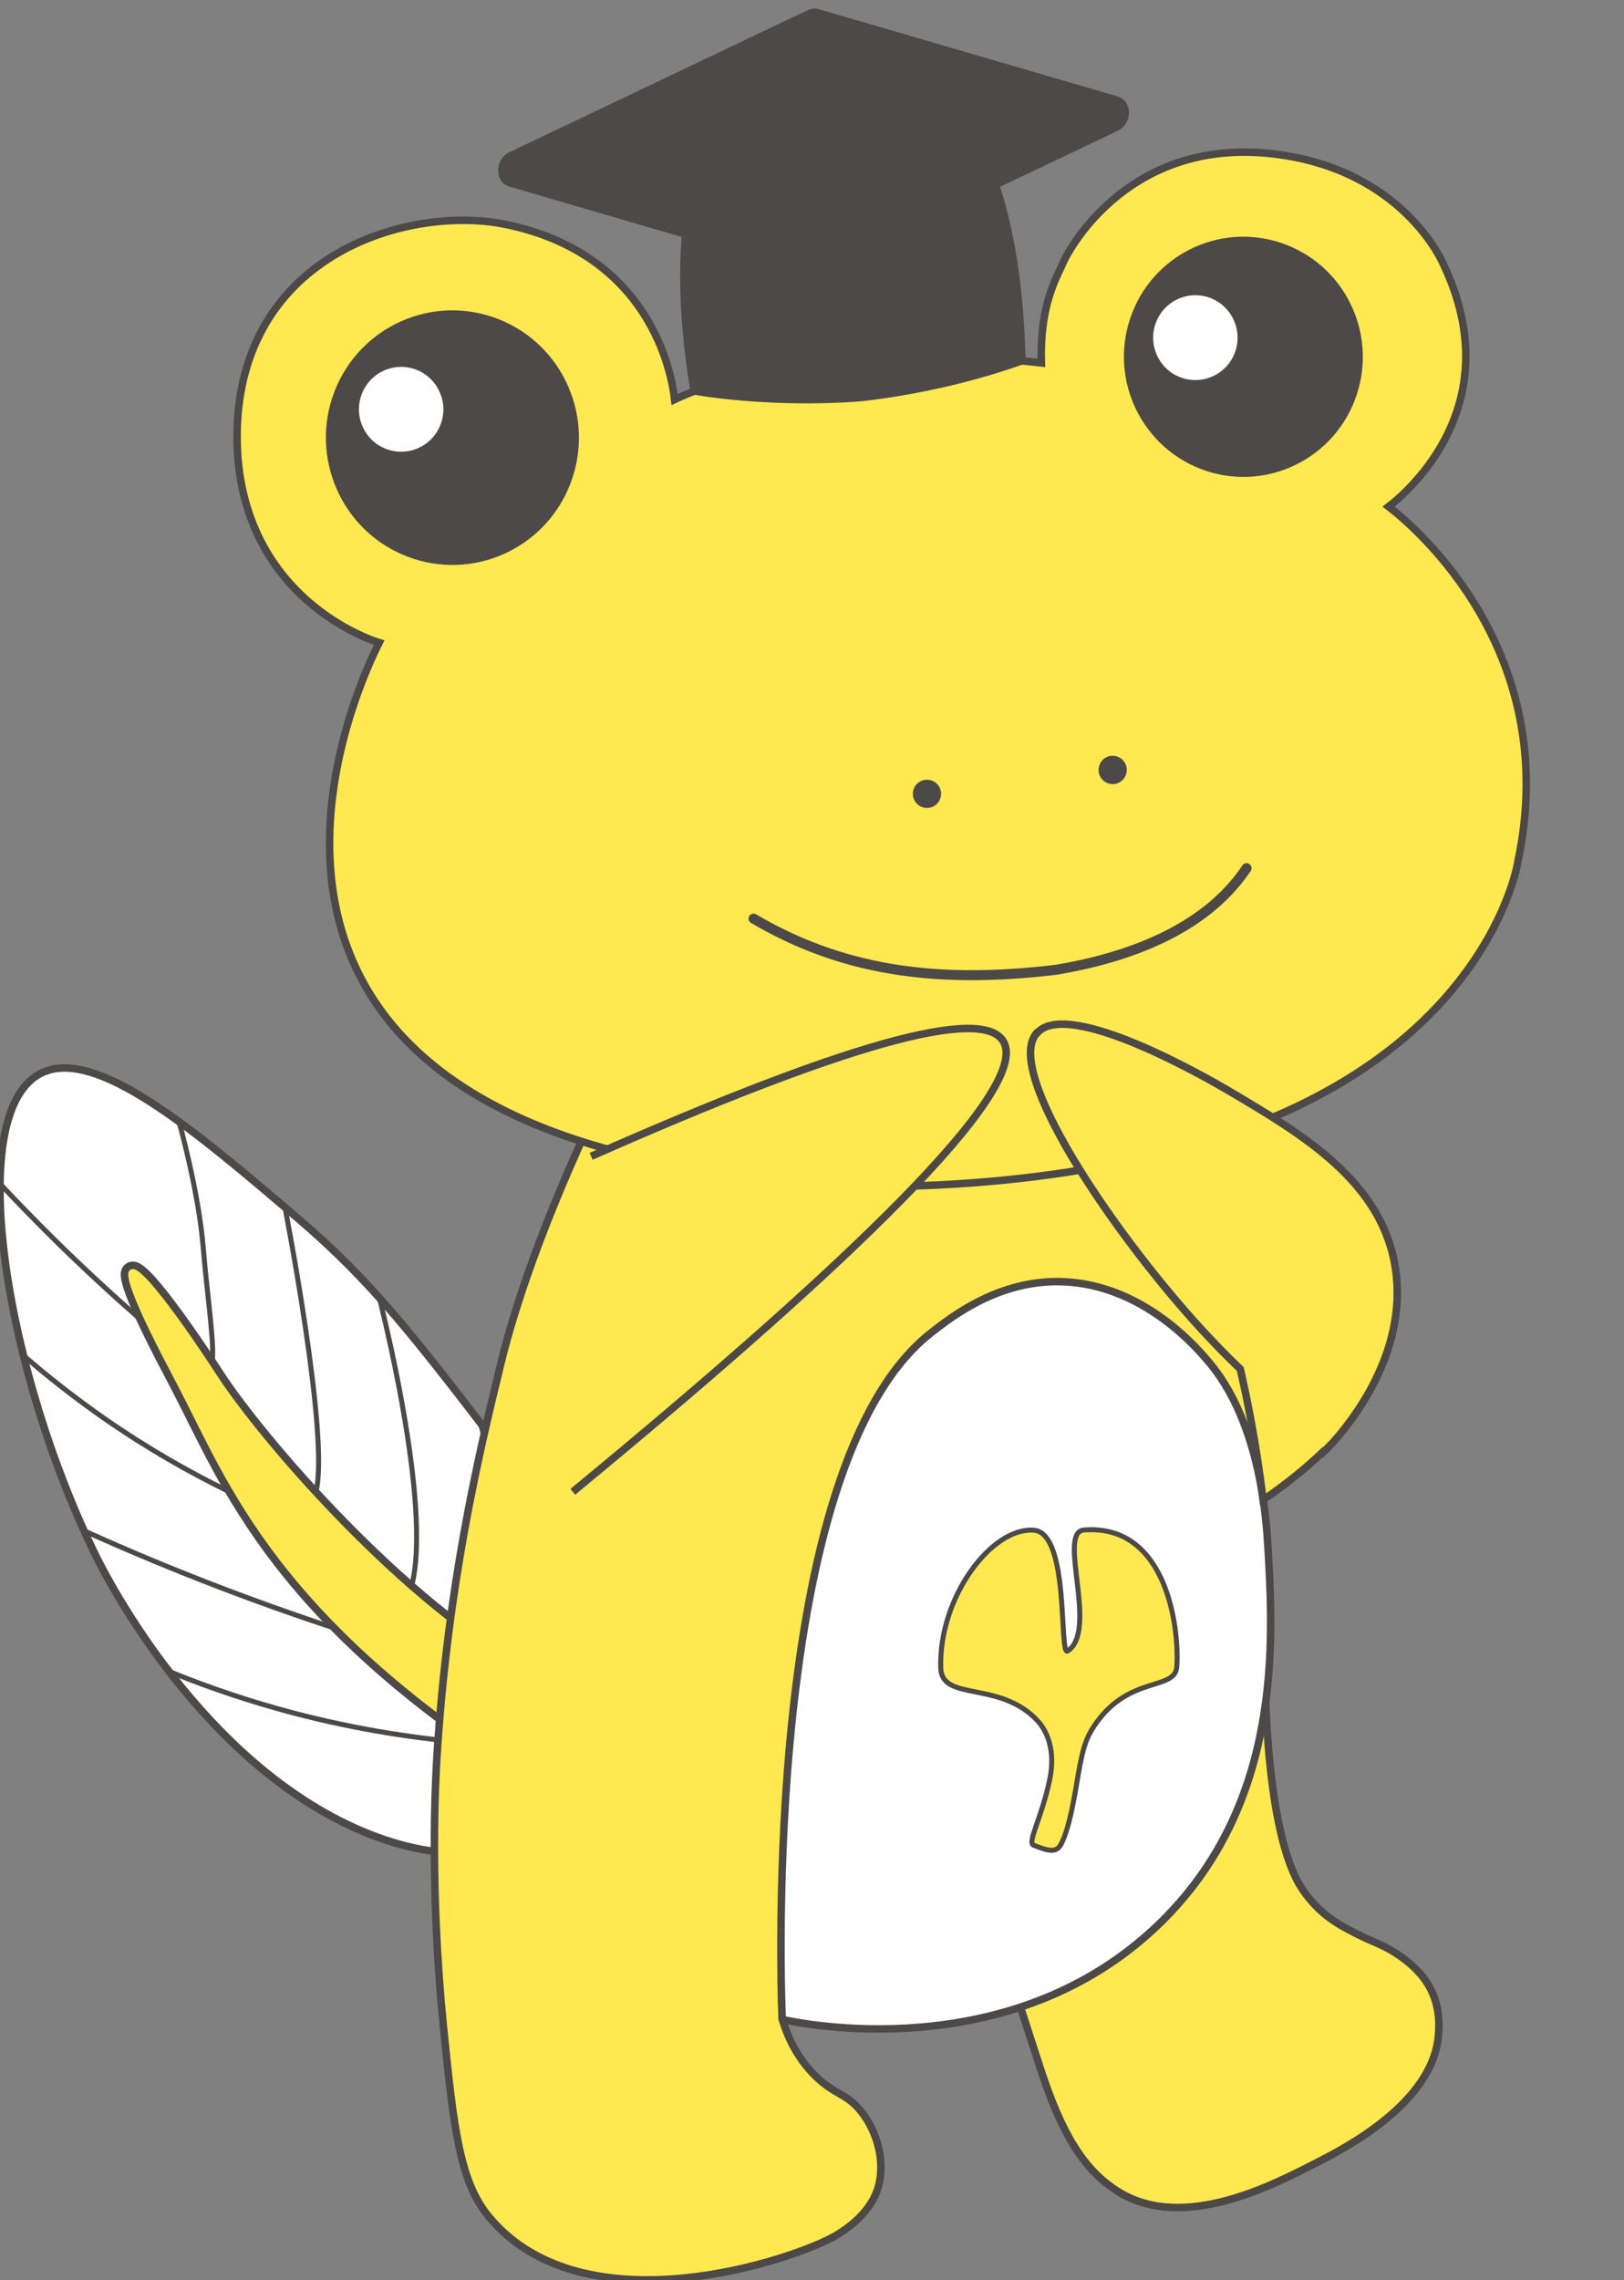 <?xml version="1.0" encoding="UTF-8"?>
<svg id="uuid-a121cfee-9c70-449d-be95-1b0d06b43ed4" data-name="レイヤー 1" xmlns="http://www.w3.org/2000/svg" viewBox="0 0 130.11 182.63">
  <rect x="0" y="0" width="130.11" height="182.63" fill="#808080" stroke="none"/>
  <defs>
    <style>
      .uuid-a6914ece-6e8e-41e5-abb5-1fe0fe20cdd8 {
        stroke-width: .6px;
      }

      .uuid-a6914ece-6e8e-41e5-abb5-1fe0fe20cdd8, .uuid-b41624ec-84e0-4aec-8937-1b1af9f55dbd, .uuid-d1615c06-a540-43c8-b161-a8905db0a27b, .uuid-ea63deca-dfd9-43f4-9d4b-9b9a379bc4c1, .uuid-5ee30a98-7f24-4369-a7cb-d590601ecd0b, .uuid-d94ccfc9-f8bb-4661-9858-3233a1819969, .uuid-0777bb8f-6ce5-4ce1-9f66-e1e3660e0250, .uuid-91351172-e715-4ea5-bb20-4d6b5f24f4c7, .uuid-b37d4a6c-3ed6-4e39-affd-e5b2408a0f94 {
        stroke: #4c4948;
      }

      .uuid-a6914ece-6e8e-41e5-abb5-1fe0fe20cdd8, .uuid-b41624ec-84e0-4aec-8937-1b1af9f55dbd, .uuid-d1615c06-a540-43c8-b161-a8905db0a27b, .uuid-d94ccfc9-f8bb-4661-9858-3233a1819969 {
        stroke-miterlimit: 10;
      }

      .uuid-a6914ece-6e8e-41e5-abb5-1fe0fe20cdd8, .uuid-b41624ec-84e0-4aec-8937-1b1af9f55dbd, .uuid-5ee30a98-7f24-4369-a7cb-d590601ecd0b, .uuid-d94ccfc9-f8bb-4661-9858-3233a1819969 {
        fill: #ffe850;
      }

      .uuid-b41624ec-84e0-4aec-8937-1b1af9f55dbd, .uuid-d1615c06-a540-43c8-b161-a8905db0a27b {
        stroke-width: .6px;
      }

      .uuid-d1615c06-a540-43c8-b161-a8905db0a27b, .uuid-ea63deca-dfd9-43f4-9d4b-9b9a379bc4c1, .uuid-0777bb8f-6ce5-4ce1-9f66-e1e3660e0250, .uuid-91351172-e715-4ea5-bb20-4d6b5f24f4c7, .uuid-0630d4d2-8029-446e-99d7-581c3b26dbd5 {
        fill: #fff;
      }

      .uuid-ea63deca-dfd9-43f4-9d4b-9b9a379bc4c1 {
        stroke-width: .6px;
      }

      .uuid-ea63deca-dfd9-43f4-9d4b-9b9a379bc4c1, .uuid-5ee30a98-7f24-4369-a7cb-d590601ecd0b, .uuid-0777bb8f-6ce5-4ce1-9f66-e1e3660e0250, .uuid-91351172-e715-4ea5-bb20-4d6b5f24f4c7 {
        stroke-linejoin: round;
      }

      .uuid-ea63deca-dfd9-43f4-9d4b-9b9a379bc4c1, .uuid-5ee30a98-7f24-4369-a7cb-d590601ecd0b, .uuid-0777bb8f-6ce5-4ce1-9f66-e1e3660e0250, .uuid-b37d4a6c-3ed6-4e39-affd-e5b2408a0f94 {
        stroke-linecap: round;
      }

      .uuid-5ee30a98-7f24-4369-a7cb-d590601ecd0b {
        stroke-width: .6px;
      }

      .uuid-d94ccfc9-f8bb-4661-9858-3233a1819969 {
        stroke-width: .4px;
      }

      .uuid-0777bb8f-6ce5-4ce1-9f66-e1e3660e0250, .uuid-91351172-e715-4ea5-bb20-4d6b5f24f4c7 {
        stroke-width: .4px;
      }

      .uuid-b37d4a6c-3ed6-4e39-affd-e5b2408a0f94 {
        fill: none;
        stroke-width: .8px;
      }

      .uuid-29d7ded8-4230-4994-8dcd-7eab7a26e947 {
        fill: #4c4948;
      }

      .uuid-29d7ded8-4230-4994-8dcd-7eab7a26e947, .uuid-0630d4d2-8029-446e-99d7-581c3b26dbd5 {
        stroke-width: 0px;
      }
    </style>
  </defs>
  <g>
    <g>
      <path class="uuid-ea63deca-dfd9-43f4-9d4b-9b9a379bc4c1" d="M47.91,143.3c-1.83,3.54-6.19,4.48-7.67,4.8-2.09.45-5.9.82-11.22-1.43-12.86-5.44-20.42-20.21-21.26-21.9C.56,110.28-3.04,89.32,3.21,86c4.37-2.31,12.42,4.56,20.69,11.62,5.9,5.03,9.33,9.5,16.18,18.43,2.31,3.01,4.59,6.15,6.37,10.7.36.93,2.14,5.57,2.21,11.67.03,3.07-.39,4.18-.75,4.88Z"/>
      <path class="uuid-91351172-e715-4ea5-bb20-4d6b5f24f4c7" d="M0,94.82c1.4,1.49,2.88,3.01,4.43,4.54,2.3,2.26,4.57,4.35,6.78,6.29"/>
      <path class="uuid-0777bb8f-6ce5-4ce1-9f66-e1e3660e0250" d="M1.89,108.58c1.89,1.64,4.05,3.35,6.49,5.05,3.5,2.43,6.86,4.32,9.88,5.8"/>
      <path class="uuid-91351172-e715-4ea5-bb20-4d6b5f24f4c7" d="M6.53,122.52c2.01.91,4.08,1.81,6.22,2.69,4.9,2.02,9.64,3.75,14.2,5.25"/>
      <path class="uuid-91351172-e715-4ea5-bb20-4d6b5f24f4c7" d="M13.54,133.87c.17.07.34.14.51.21,2.77,1.11,5.91,2.19,9.4,3.11,5.36,1.41,10.25,2.11,14.4,2.43"/>
      <path class="uuid-91351172-e715-4ea5-bb20-4d6b5f24f4c7" d="M38.48,113.97s4.05,14.22,2.69,19.11"/>
      <path class="uuid-91351172-e715-4ea5-bb20-4d6b5f24f4c7" d="M30.39,103.95s4.29,16.59,2.59,23.07"/>
      <path class="uuid-91351172-e715-4ea5-bb20-4d6b5f24f4c7" d="M16.92,109.34c.41-.84-.34-5.67-.63-9.32-.37-4.61-1.95-10.18-1.95-10.18"/>
      <path class="uuid-91351172-e715-4ea5-bb20-4d6b5f24f4c7" d="M22.83,96.7s3.6,18.44,2.48,22.8"/>
    </g>
    <path class="uuid-5ee30a98-7f24-4369-a7cb-d590601ecd0b" d="M50.48,136.32s-4.67-.52-9.31-3.24c-9.55-5.6-20.16-17.9-23.48-22.99-1.69-2.6-3.22-4.78-4.41-6.3-1.76-2.25-2.29-2.44-2.64-2.44-.23,0-.43.11-.55.3-.21.34-.6.98,3.45,8.63.41.78.82,1.58,1.25,2.43,4.03,7.98,9.1,19.69,33.35,33.34.55.31,2.23,1.16,2.23,1.16"/>
  </g>
  <path class="uuid-b41624ec-84e0-4aec-8937-1b1af9f55dbd" d="M93.58,87.68c3.03,7.31,4.7,13.74,5.66,18.58,1.57,7.87,1.86,14.41,1.92,16.15.14,3.74.18,10.86.18,10.86s-.1,12.49,2.67,17.51c.55.99,1.3,1.76,1.3,1.76h0c.96,1.03,1.94,1.59,2.66,1.98,1.16.63,2.09,1.01,2.34,1.12.33.14,2.96,1.27,4.2,3.48.93,1.65.78,3.34.73,3.95-.47,5.37-7.47,8.98-9.57,10.06-3.72,1.92-10.8,5.61-15.99,2.47-2.83-1.72-4.64-4.69-6.36-10.02-.85-2.6-1.69-5.21-2.54-7.81-6.06.37-12.13.75-18.19,1.12.03.95.05,1.9.08,2.85.38,1.25,1.13,3.08,2.75,4.63,1.51,1.44,2.38,1.3,3.52,2.69,1.33,1.62,2.07,4.15,1.36,6.32-.13.39-.74,2.16-3.35,3.69-3.25,1.9-20.15,7.68-27.78-1.51-2.32-2.8-2.82-6.98-3.65-15.29-1.12-11.24-.62-19.85-.52-21.47.86-13.86,3.35-24.28,5.11-31.52,1.43-5.88,4.25-13.4,8.35-21.89"/>
  <path class="uuid-d1615c06-a540-43c8-b161-a8905db0a27b" d="M62.67,161.75c1.37.31,18.24,3.88,30.17-7.62,9.96-9.61,9.19-22.71,8.73-30.44-.54-9.12-3.53-13.13-4.53-14.36-.82-1.01-5.27-6.48-12-6.67-5.03-.14-8.78,2.79-10.45,4.1-13.58,10.62-12.02,52.75-11.92,55Z"/>
  <path class="uuid-d94ccfc9-f8bb-4661-9858-3233a1819969" d="M94.28,133.52c.22-3.07-.78-11.5-7.44-10.97-2.16.17,1.19,8.04-1.3,9.69-.72.48.19-9.41-2.69-9.67-3.38-.3-7.65,5.36-7.48,11.03.08,2.72,4.7.98,7.73,4.2.84.89,1.46,2.49,1.01,4.69-.65,3.16-1.85,5.09-1.29,5.31.99.39,1.76.68,2.15-.02.52-.93.9-2.58,1.29-4.91.43-2.54.62-3.52,1.53-4.81,2.7-3.87,6.35-2.63,6.49-4.55Z"/>
  <g>
    <path class="uuid-b41624ec-84e0-4aec-8937-1b1af9f55dbd" d="M19.01,34.14c.19-5.22,2.27-9.54,6.02-12.49,4.76-3.75,11.17-4.55,15.41-3.69,11.63,2.36,13.36,11.86,13.61,14.04,10.58-4.94,26.78-3.24,29.38-2.93-.12-4.07.89-6.22,1.57-7.65.1-.21.19-.4.27-.58.04-.1,4.65-9.8,16.5-8.54,10.66,1.13,13.87,8.85,13.89,8.91,5.25,11.06-2.64,18-4.41,19.37,2.16,1.66,13.91,11.61,10.37,28.37-.02.16-.64,4.08-4.14,8.87-5.83,7.98-15.01,11.94-21.68,13.85-6.27,1.8-13.31,2.89-20.75,3.25-3.4.16-6.87.17-10.4.02-5.81-.45-10.73-1.35-14.91-2.61-34.61-8.88-20.93-37.77-19.36-40.86-.34-.1-3.09-.98-5.85-3.44-2.66-2.37-5.78-6.71-5.52-13.9Z"/>
    <g>
      <path class="uuid-29d7ded8-4230-4994-8dcd-7eab7a26e947" d="M56.29,11.69c3.76-2.22,7.33-3.18,10.43-3.48,3.1-.28,6.79.02,10.89,1.52-.14-.16,4.28,4.66,4.56,19.37,0,0-5.63,2.21-13.25,3.05-7.65.57-13.58-.58-13.58-.58-2.4-14.51,1.06-20.06.95-19.87Z"/>
      <path class="uuid-29d7ded8-4230-4994-8dcd-7eab7a26e947" d="M40.8,12.2L64.65.84c.16-.08.33-.12.5-.14s.34,0,.5.05l23.91,6.98c1.18.35,1.19,2.17,0,2.74l-23.86,11.36c-.16.08.22.09.05.11s-.89.03-1.05-.02l-20.22-5.9-3.68-1.08c-1.18-.35-1.19-2.17,0-2.74Z"/>
    </g>
    <g>
      <path class="uuid-29d7ded8-4230-4994-8dcd-7eab7a26e947" d="M26.8,31.35c-2.03,5.24.55,11.16,5.76,13.2,5.22,2.05,11.1-.54,13.13-5.79,2.03-5.25-.55-11.16-5.76-13.2-5.22-2.05-11.1.55-13.13,5.79"/>
      <path class="uuid-0630d4d2-8029-446e-99d7-581c3b26dbd5" d="M28.99,31.55c-.68,1.75.18,3.72,1.92,4.4,1.74.68,3.7-.18,4.38-1.93.68-1.75-.19-3.72-1.92-4.4-1.74-.68-3.7.18-4.38,1.93"/>
    </g>
    <g>
      <path class="uuid-29d7ded8-4230-4994-8dcd-7eab7a26e947" d="M90.7,25.08c-1.92,4.95.52,10.52,5.44,12.46,4.92,1.93,10.47-.51,12.39-5.46,1.92-4.95-.52-10.53-5.44-12.46-4.92-1.93-10.47.51-12.39,5.46"/>
      <path class="uuid-0630d4d2-8029-446e-99d7-581c3b26dbd5" d="M92.62,25.81c-.68,1.75.18,3.72,1.92,4.4,1.74.68,3.7-.18,4.38-1.93.68-1.75-.19-3.72-1.92-4.4-1.74-.68-3.7.18-4.38,1.93"/>
    </g>
    <path class="uuid-29d7ded8-4230-4994-8dcd-7eab7a26e947" d="M73.39,62.87c.19-.23.46-.38.76-.41h0c.3-.03.59.06.82.24.24.19.39.46.42.77.03.3-.06.59-.25.83-.19.24-.46.38-.76.41h0c-.3.03-.6-.06-.83-.25-.23-.19-.38-.46-.41-.76-.03-.3.06-.6.25-.84Z"/>
    <path class="uuid-29d7ded8-4230-4994-8dcd-7eab7a26e947" d="M88.27,60.94c.19-.23.46-.37.76-.4h0c.62-.06,1.18.39,1.24,1.02.03.3-.06.59-.25.83-.19.23-.46.38-.76.41h0c-.3.03-.6-.06-.83-.25-.23-.19-.38-.46-.41-.76-.03-.3.06-.6.25-.83Z"/>
    <path class="uuid-b37d4a6c-3ed6-4e39-affd-e5b2408a0f94" d="M99.87,69.54c-3.42,5.11-9.84,7.22-15.21,8.13-10.05,1.22-17.45-.08-24.29-4.09"/>
  </g>
  <path class="uuid-a6914ece-6e8e-41e5-abb5-1fe0fe20cdd8" d="M45.89,119.49c25.13-20.7,36.62-32.74,34.47-36.12-1.77-2.78-12.77.3-33,9.25"/>
  <path class="uuid-a6914ece-6e8e-41e5-abb5-1fe0fe20cdd8" d="M83.09,82.74c2.5-2.85,13.93,3.79,15.35,4.63,5.94,3.51,12.32,7.27,13.36,14.25,1.01,6.76-3.61,12.35-5.02,13.93h0c-.04.05-.09.1-.14.14-.29.31-.51.53-.64.65,0,0-.02-.02-.03-.03-.59.55-1.21,1.12-1.91,1.69-.99.81-1.95,1.52-2.86,2.14-.3-2.42-.69-4.95-1.21-7.58-.19-.99-.41-1.95-.62-2.9-.93-.89-2.22-2.18-3.68-3.81-6.58-7.32-15.31-20.05-12.63-23.11Z"/>
</svg>